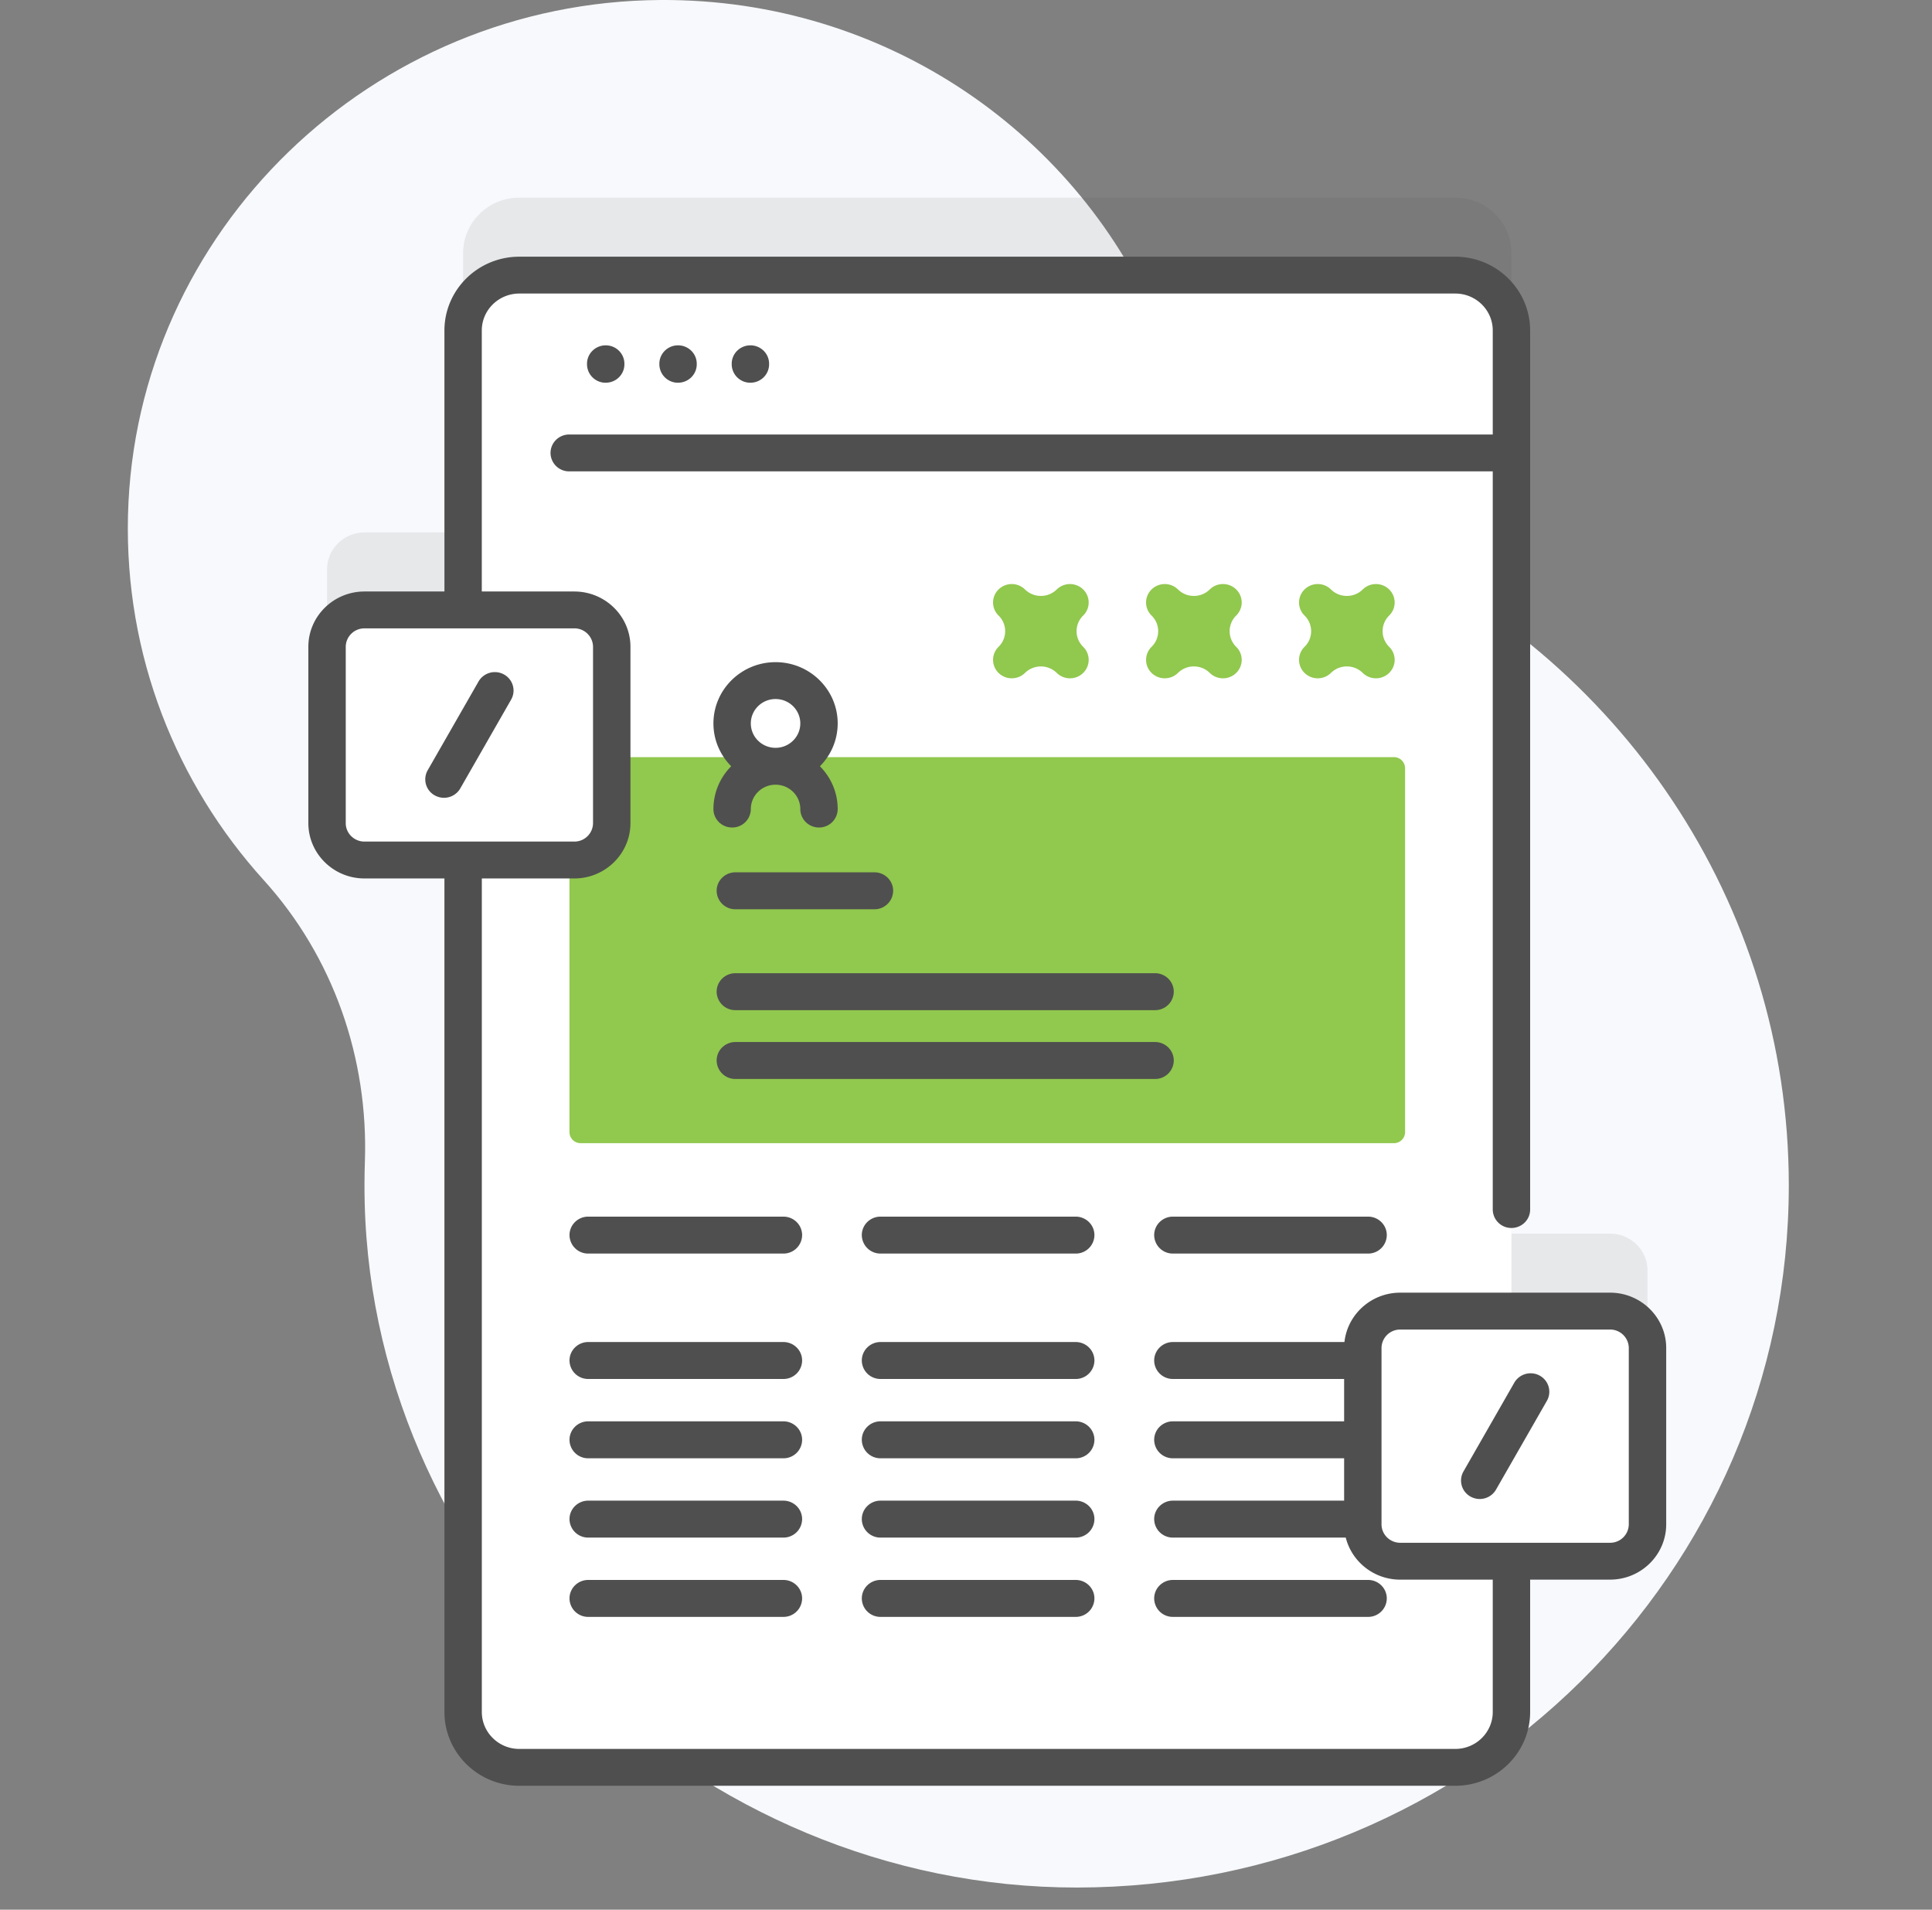 <svg xmlns="http://www.w3.org/2000/svg" width="85" height="84" fill="none" viewBox="0 0 85 84"><rect x="0" y="0" width="85" height="84" fill="#808080" stroke="none"/><g clip-path="url(#clip0_228_3505)"><path fill="#F7F9FC" d="M51.058 14.49C47.532 5.948 39.004-.06 29.058 0 16.371.077 5.938 10.165 5.631 22.668c-.152 6.169 2.135 11.809 5.977 16.051 3.063 3.382 4.6 7.836 4.446 12.368-.02.602-.024 1.208-.009 1.819.405 16.443 14.656 30.13 31.342 30.12C64.682 83.015 78.7 69.191 78.7 52.14c0-12.498-7.532-23.261-18.366-28.122-4.222-1.894-7.528-5.294-9.276-9.53z"/><path fill="#4F4F4F" d="M70.837 54.264h-4.339V11.13c0-1.344-1.108-2.436-2.47-2.436H22.846c-1.363 0-2.47 1.092-2.47 2.436V23.42h-4.34c-.91 0-1.646.726-1.646 1.623v7.755c0 .896.737 1.623 1.646 1.623h4.339v37.475c0 1.344 1.108 2.436 2.47 2.436h41.182c1.363 0 2.471-1.092 2.471-2.436v-6.632h4.34c.908 0 1.645-.727 1.645-1.623v-7.755c0-.896-.737-1.623-1.646-1.623z" opacity=".1"/><path fill="#fff" d="M66.498 14.536v60.768c0 1.344-1.108 2.436-2.47 2.436H22.845c-1.363 0-2.471-1.092-2.471-2.436V14.536c0-1.343 1.108-2.435 2.47-2.435h41.182c1.363 0 2.471 1.092 2.471 2.435z"/><path fill="#fff" d="M66.498 19.922v-5.386c0-1.345-1.107-2.435-2.472-2.435h-41.18c-1.365 0-2.471 1.09-2.471 2.435v5.386h46.123z"/><path fill="#4F4F4F" d="M66.498 20.734H25.043a.817.817 0 01-.822-.81c0-.449.368-.812.822-.812h41.455c.454 0 .823.363.823.811 0 .448-.369.81-.823.81zM26.649 16.835a.817.817 0 01-.823-.811V16c0-.447.369-.81.823-.81.454 0 .822.363.822.81v.024c0 .448-.368.81-.822.81zM29.831 16.835a.817.817 0 01-.822-.811V16c0-.447.368-.81.822-.81.454 0 .823.363.823.81v.024c0 .448-.369.81-.823.81zM33.015 16.835a.817.817 0 01-.823-.811V16c0-.447.369-.81.823-.81.454 0 .822.363.822.81v.024c0 .448-.368.81-.822.81zM64.027 78.55h-41.18c-1.817 0-3.294-1.456-3.294-3.246v-37.13c0-.449.368-.812.822-.812.454 0 .823.363.823.811v37.13c0 .897.74 1.626 1.648 1.626h41.181c.909 0 1.648-.73 1.648-1.625V69c0-.448.368-.81.823-.81.454 0 .822.362.822.81v6.304c0 1.79-1.477 3.246-3.293 3.246z"/><path fill="#4F4F4F" d="M66.498 54.014a.817.817 0 0 1-.823-.81V14.536c0-.896-.74-1.624-1.648-1.624h-41.18c-.91 0-1.65.729-1.65 1.624v11.964c0 .448-.367.811-.822.811a.817.817 0 0 1-.822-.81V14.537c0-1.79 1.477-3.246 3.293-3.246h41.181c1.816 0 3.293 1.456 3.293 3.246v38.666c0 .448-.368.811-.822.811z"/><path fill="#91C84E" d="M61.818 33.79v16.008a.49.49 0 01-.493.486H25.548a.49.49 0 01-.494-.486V33.789a.49.49 0 01.494-.486h35.775a.49.49 0 01.494.486zM57.976 29.836a.826.826 0 01-.582-.237.802.802 0 010-1.147.961.961 0 000-1.377.802.802 0 010-1.147.83.83 0 011.163 0 .989.989 0 00.7.285.989.989 0 00.698-.285.83.83 0 011.163 0 .802.802 0 010 1.147.966.966 0 000 1.377.802.802 0 010 1.147.831.831 0 01-1.163 0 .988.988 0 00-.699-.285.989.989 0 00-.699.285.827.827 0 01-.581.237zM51.245 29.836a.826.826 0 01-.581-.237.802.802 0 010-1.147.96.96 0 000-1.377.801.801 0 010-1.147.83.83 0 011.163 0 .99.99 0 00.699.285.989.989 0 00.698-.285.83.83 0 011.164 0 .802.802 0 010 1.147.965.965 0 000 1.377.802.802 0 010 1.147.831.831 0 01-1.164 0 .989.989 0 00-.698-.285.99.99 0 00-.7.285.826.826 0 01-.58.237zM44.514 29.836a.826.826 0 01-.582-.237.803.803 0 010-1.147.96.96 0 000-1.377.802.802 0 010-1.147.83.83 0 011.163 0 1 1 0 001.398 0 .831.831 0 011.163 0 .802.802 0 010 1.147.96.96 0 000 1.377.802.802 0 010 1.147.83.83 0 01-1.163 0 1 1 0 00-1.398 0 .825.825 0 01-.581.237z"/><path fill="#4F4F4F" d="M34.464 55.14H25.88a.819.819 0 01-.824-.813c0-.448.369-.812.824-.812h8.585c.456 0 .825.364.825.812a.819.819 0 01-.825.813zM38.47 39.995h-6.115a.819.819 0 01-.825-.812c0-.449.37-.813.825-.813h6.116c.455 0 .824.364.824.813a.819.819 0 01-.824.812zM50.816 44.433H32.355a.819.819 0 01-.825-.813c0-.448.37-.812.825-.812h18.461c.456 0 .825.364.825.812a.819.819 0 01-.825.813zM50.816 47.46H32.355a.819.819 0 01-.825-.813c0-.448.37-.812.825-.812h18.461c.456 0 .825.364.825.813a.819.819 0 01-.825.812zM34.464 60.656H25.88a.819.819 0 01-.824-.812c0-.449.369-.813.824-.813h8.585c.456 0 .825.364.825.813a.819.819 0 01-.825.812zM34.464 64.145H25.88a.819.819 0 01-.824-.813c0-.449.369-.813.824-.813h8.585c.456 0 .825.364.825.813a.818.818 0 01-.825.813zM34.464 67.633H25.88a.819.819 0 01-.824-.813c0-.448.369-.812.824-.812h8.585c.456 0 .825.364.825.812a.819.819 0 01-.825.813zM34.464 71.121H25.88a.818.818 0 01-.824-.812c0-.449.369-.813.824-.813h8.585c.456 0 .825.364.825.813a.818.818 0 01-.825.812zM47.325 55.14H38.74a.819.819 0 01-.824-.813c0-.448.369-.812.824-.812h8.585c.456 0 .825.364.825.812a.818.818 0 01-.825.813zM47.325 60.656H38.74a.819.819 0 01-.824-.812c0-.449.369-.813.824-.813h8.585c.456 0 .825.364.825.813a.819.819 0 01-.825.812zM47.325 64.145H38.74a.819.819 0 01-.824-.813c0-.449.369-.813.824-.813h8.585c.456 0 .825.364.825.813a.818.818 0 01-.825.813zM47.325 67.633H38.74a.819.819 0 01-.824-.813c0-.448.369-.812.824-.812h8.585c.456 0 .825.364.825.812a.819.819 0 01-.825.813zM47.325 71.121H38.74a.818.818 0 01-.824-.812c0-.449.369-.813.824-.813h8.585c.456 0 .825.364.825.813a.818.818 0 01-.825.812zM60.189 55.14h-8.585a.819.819 0 01-.825-.813c0-.448.37-.812.825-.812h8.585c.455 0 .824.364.824.812a.819.819 0 01-.824.813zM60.189 60.656h-8.585a.819.819 0 01-.825-.812c0-.449.37-.813.825-.813h8.585c.455 0 .824.364.824.813a.819.819 0 01-.824.812zM60.189 64.145h-8.585a.819.819 0 01-.825-.813c0-.449.37-.813.825-.813h8.585c.455 0 .824.364.824.813a.818.818 0 01-.824.813zM60.189 67.633h-8.585a.819.819 0 01-.825-.813c0-.448.37-.812.825-.812h8.585c.455 0 .824.364.824.812a.819.819 0 01-.824.813zM60.189 71.121h-8.585a.818.818 0 01-.825-.812c0-.449.37-.813.825-.813h8.585c.455 0 .824.364.824.813a.818.818 0 01-.824.812zM36.855 31.82c0-1.485-1.226-2.694-2.733-2.694-1.508 0-2.734 1.209-2.734 2.695 0 .733.299 1.397.782 1.884a2.665 2.665 0 00-.782 1.884c0 .447.368.81.822.81a.817.817 0 00.823-.81c0-.592.488-1.073 1.088-1.073.6 0 1.09.48 1.09 1.073 0 .447.368.81.822.81a.817.817 0 00.822-.81c0-.733-.299-1.398-.782-1.884a2.665 2.665 0 00.782-1.884zm-2.733-1.072c.6 0 1.088.481 1.088 1.073s-.488 1.073-1.089 1.073c-.6 0-1.088-.481-1.088-1.073s.488-1.073 1.088-1.073z"/><path fill="#fff" d="M70.837 68.672h-9.233c-.909 0-1.646-.727-1.646-1.623v-7.755c0-.897.737-1.623 1.646-1.623h9.233c.909 0 1.646.726 1.646 1.623v7.755c0 .896-.737 1.623-1.647 1.623z"/><path fill="#4F4F4F" d="M70.837 69.483h-9.233c-1.36 0-2.468-1.092-2.468-2.434v-7.755c0-1.342 1.107-2.434 2.468-2.434h9.233c1.36 0 2.469 1.092 2.469 2.434v7.755c0 1.342-1.108 2.433-2.47 2.433zm-9.233-11.001a.819.819 0 0 0-.823.812v7.755c0 .448.37.812.824.812h9.232a.819.819 0 0 0 .823-.812v-7.755a.819.819 0 0 0-.823-.812h-9.233z"/><path fill="#4F4F4F" d="M65.102 65.935a.83.83 0 0 1-.404-.105.805.805 0 0 1-.312-1.105l2.237-3.906a.83.83 0 0 1 1.122-.308c.396.22.535.715.312 1.106l-2.238 3.905a.824.824 0 0 1-.717.413z"/><path fill="#fff" d="M25.268 37.829h-9.232c-.91 0-1.646-.727-1.646-1.623v-7.755c0-.896.737-1.623 1.646-1.623h9.232c.91 0 1.646.727 1.646 1.623v7.755c0 .896-.737 1.623-1.646 1.623z"/><path fill="#4F4F4F" d="M25.267 38.64h-9.232c-1.361 0-2.469-1.092-2.469-2.434v-7.755c0-1.342 1.108-2.433 2.47-2.433h9.231c1.362 0 2.47 1.091 2.47 2.433v7.755c0 1.342-1.108 2.434-2.47 2.434zm-9.232-11a.819.819 0 0 0-.824.811v7.755c0 .448.37.812.824.812h9.232a.819.819 0 0 0 .824-.812v-7.755a.819.819 0 0 0-.824-.812h-9.232z"/><path fill="#4F4F4F" d="M19.532 35.092a.83.83 0 0 1-.403-.105.805.805 0 0 1-.313-1.105l2.238-3.906a.83.83 0 0 1 1.121-.308c.396.22.536.716.312 1.106L20.25 34.68a.825.825 0 0 1-.718.412z"/></g><defs><clipPath id="clip0_228_3505"><path fill="#fff" d="M0 0h84.229v83.025H0z" transform="translate(.047)"/></clipPath></defs></svg>